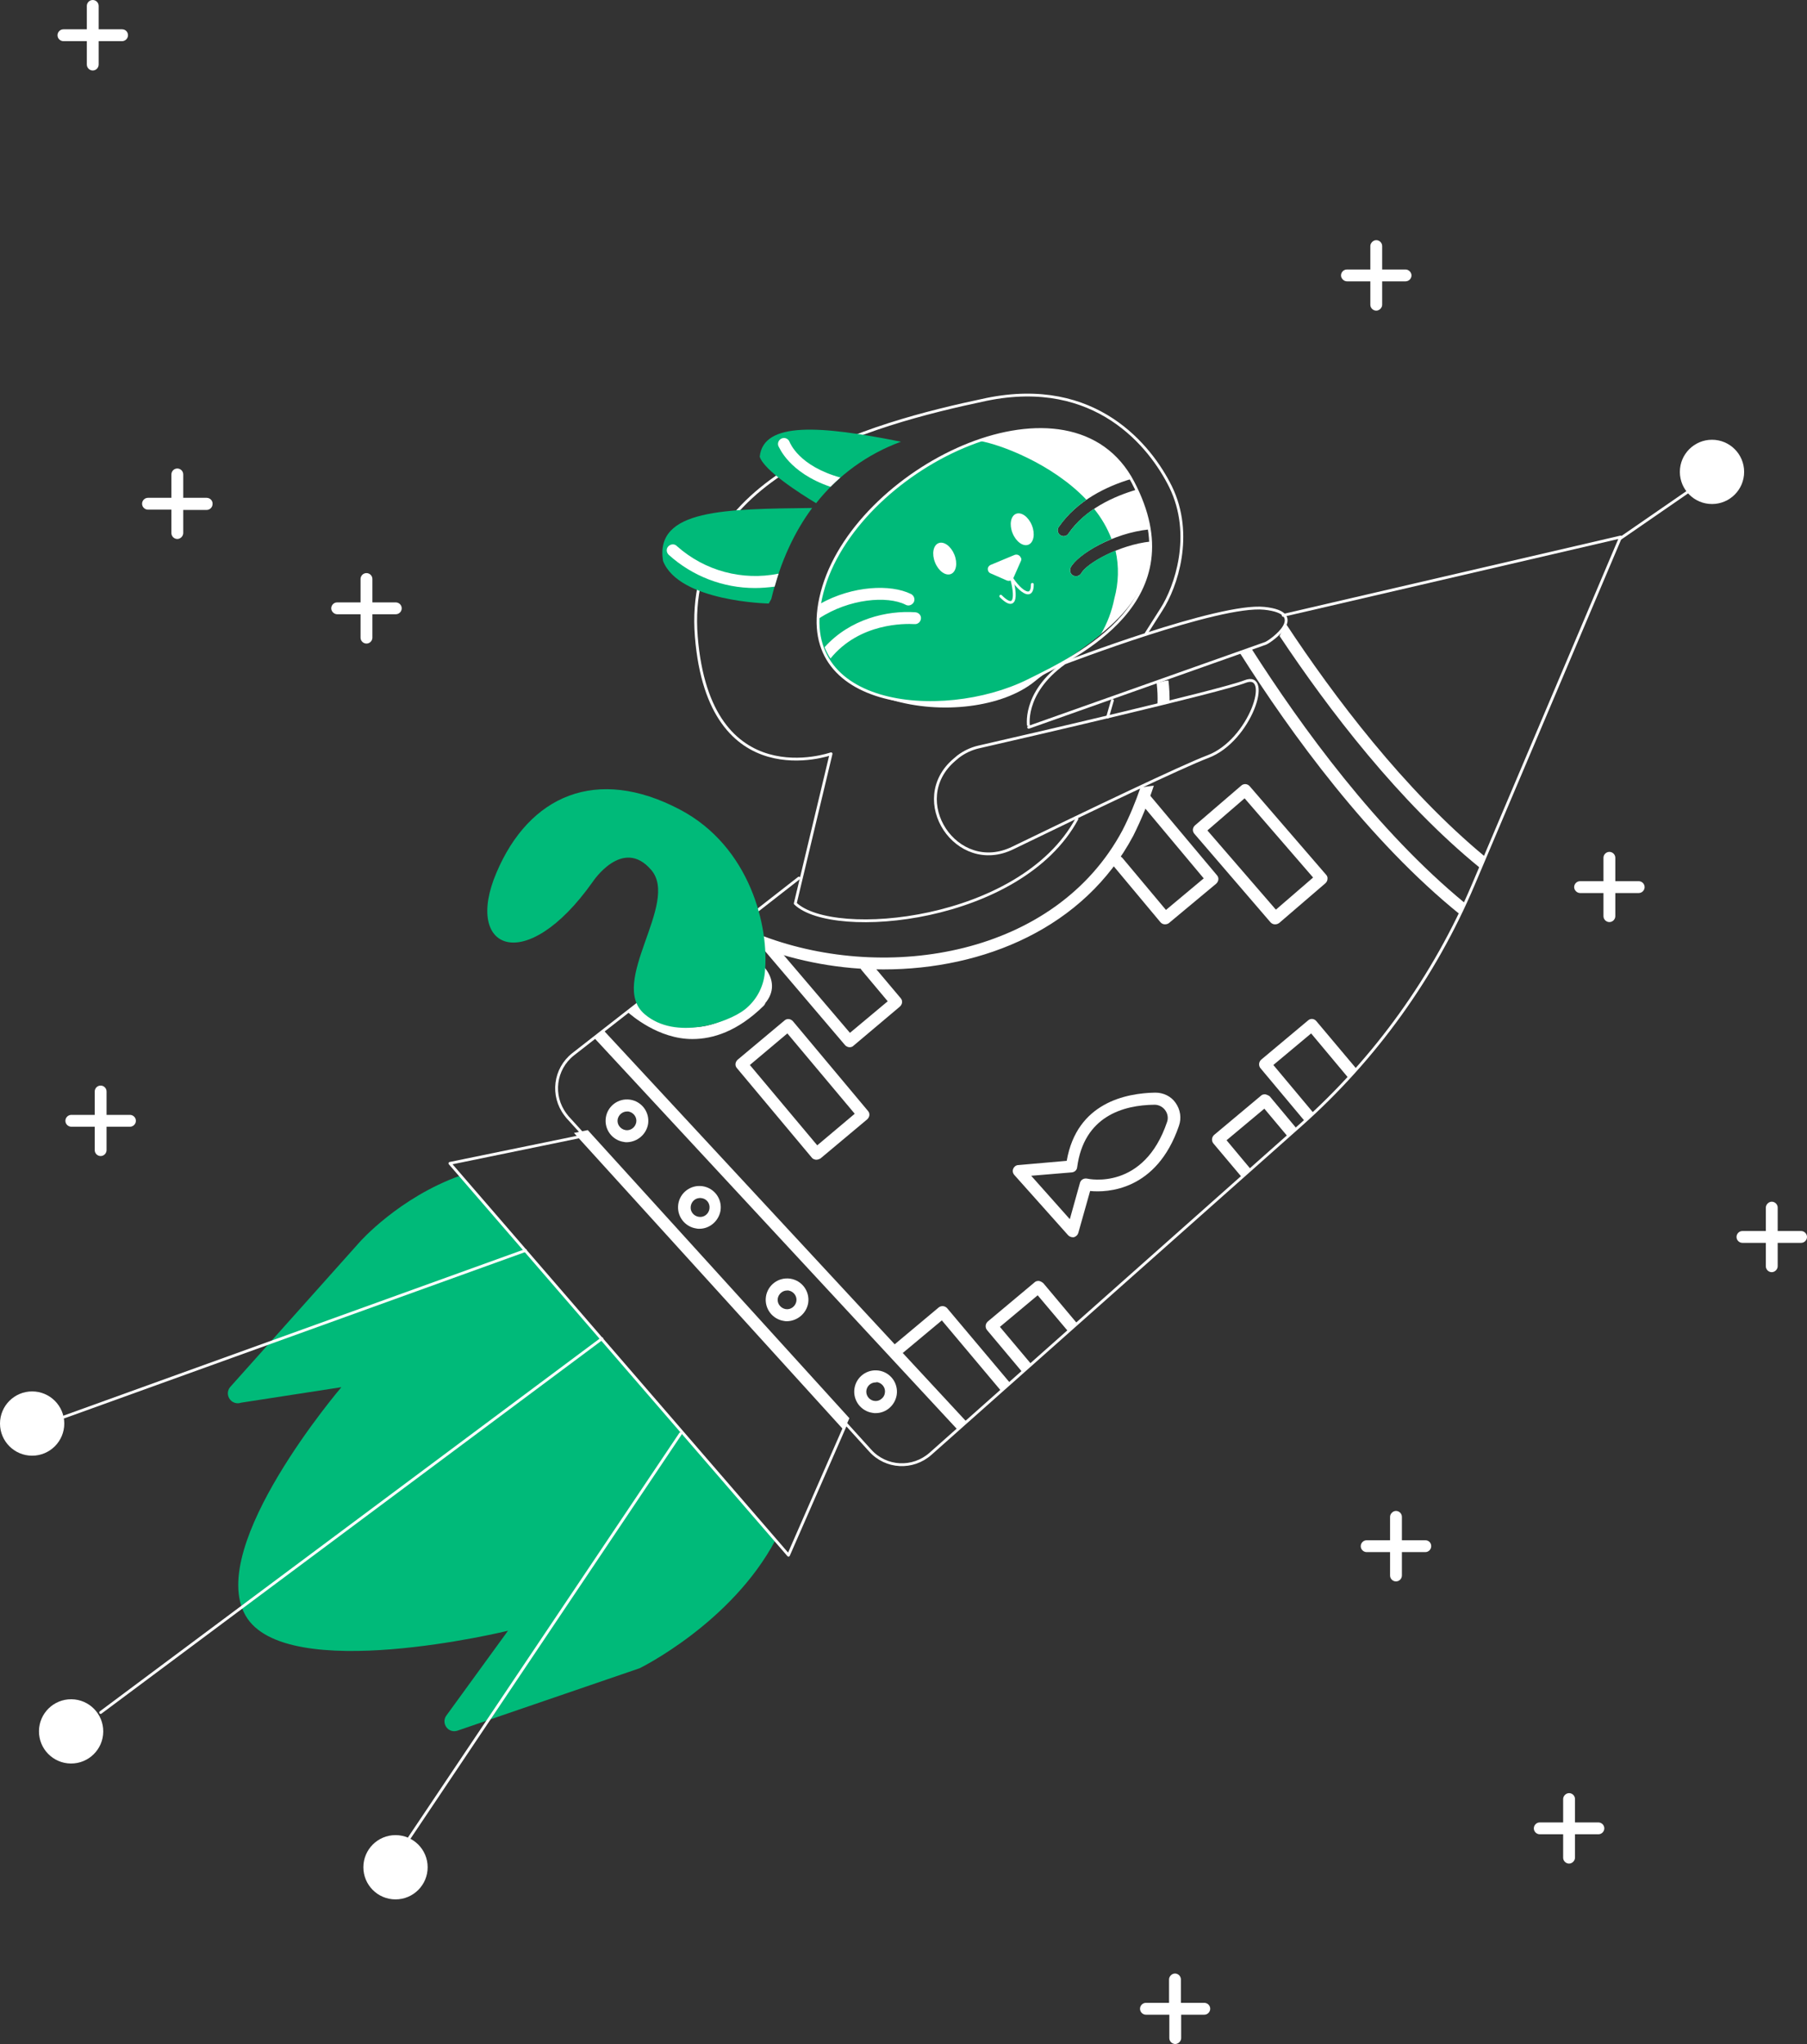 <?xml version="1.0" encoding="UTF-8"?> <!-- Generator: Adobe Illustrator 24.2.1, SVG Export Plug-In . SVG Version: 6.00 Build 0) --> <svg xmlns="http://www.w3.org/2000/svg" xmlns:xlink="http://www.w3.org/1999/xlink" id="Layer_1" x="0px" y="0px" viewBox="0 0 641 725.1" style="enable-background:new 0 0 641 725.1;" xml:space="preserve"><rect x="0" y="0" width="641" height="725.1" fill="#333333" stroke="none"/> <style type="text/css"> .st0{fill:#FFFFFF;} .st1{fill:#00BA79;} .st2{fill:none;stroke:#FFFFFF;stroke-linecap:round;stroke-linejoin:round;} </style> <g id="Layer_2_1_"> <g id="outline"> <path class="st0" d="M408.1,190.1c0.1,0.7,0.1,1.3,0.1,2c-11.4,1.2-22.8,7.9-24.6,11.2c-0.4,0.7-1.1,1.1-1.9,1.1 c-0.3,0-0.7-0.1-1-0.2c-1-0.5-1.4-1.8-0.9-2.9l0,0c2.4-4.6,15-12.2,27.9-13.5c0.1,0.7,0.2,1.3,0.3,2c-0.5-5.2-2.2-10.9-5.3-17.2 c0.2,0.4,0.4,0.7,0.5,1.1c-8.2,2.4-18.3,7-24.2,15.6c-0.4,0.6-1,0.9-1.7,0.9c-1.2,0-2.1-1-2.1-2.1c0-0.4,0.1-0.8,0.4-1.2 c6.5-9.4,17-14.4,25.7-17c0.2,0.4,0.5,0.8,0.7,1.3l0,0c-21.9-41.9-96.4-6.4-109.7,37c-13.3,43.4,52,52.3,74.9,33.4 C380.2,230.8,410.8,218.2,408.1,190.1z"></path> <path class="st0" d="M401.9,171.1c0.3,0.5,0.5,1,0.7,1.5C402.5,172.1,402.2,171.6,401.9,171.1z"></path> <path class="st0" d="M408,189.8c0,0.1,0,0.2,0,0.3C408,190,408,189.9,408,189.8z"></path> <g id="project_launch"> <g id="stars"> <path class="st0" d="M486.1,108.1c0,1.2,1,2.1,2.1,2.1s2.1-1,2.1-2.1v-8.3h8.3c1.2,0,2.1-1,2.1-2.1s-1-2.1-2.1-2.1h-8.3v-8.3 c0-1.2-1-2.1-2.1-2.1s-2.1,1-2.1,2.1v8.3h-8.3c-1.2,0-2.1,1-2.1,2.1s1,2.1,2.1,2.1h8.3V108.1z"></path> <path class="st0" d="M140.4,213.7h-8.3v-8.3c0-1.2-1-2.1-2.1-2.1c-1.2,0-2.1,1-2.1,2.1v8.3h-8.3c-1.2,0-2.1,1-2.1,2.1 s1,2.1,2.1,2.1h8.3v8.3c0,1.2,1,2.1,2.1,2.1c1.2,0,2.1-1,2.1-2.1v-8.3h8.3c1.2,0,2.1-1,2.1-2.1 C142.5,214.6,141.5,213.7,140.4,213.7z"></path> <path class="st0" d="M73.3,176.6H65v-8.3c0-1.2-1-2.1-2.1-2.1c-1.2,0-2.1,1-2.1,2.1v8.3h-8.3c-1.2,0-2.1,1-2.1,2.1 c0,1.2,1,2.1,2.1,2.1h8.3v8.3c0,1.2,1,2.1,2.1,2.1s2.1-1,2.1-2.1v-8.2h8.3c1.2,0,2.1-1,2.1-2.1 C75.5,177.6,74.5,176.6,73.3,176.6z"></path> <path class="st0" d="M43.3,10.4H35V2.1C35,0.9,34,0,32.9,0c-1.2,0-2.1,1-2.1,2.1v8.3h-8.3c-1.2,0-2.1,1-2.1,2.1 c0,1.2,1,2.1,2.1,2.1h8.3v8.3c0,1.2,1,2.1,2.1,2.1c1.2,0,2.1-1,2.1-2.1v-8.3h8.3c1.2,0,2.1-1,2.1-2.1 C45.4,11.3,44.5,10.4,43.3,10.4z"></path> <path class="st0" d="M46.1,395.5h-8.3v-8.3c0-1.2-1-2.1-2.1-2.1c-1.2,0-2.1,1-2.1,2.1v8.3h-8.3c-1.2,0-2.1,1-2.1,2.1 c0,1.2,1,2.1,2.1,2.1h8.3v8.3c0,1.2,1,2.1,2.1,2.1c1.2,0,2.1-1,2.1-2.1v-8.3h8.3c1.2,0,2.1-1,2.1-2.1 C48.2,396.4,47.2,395.5,46.1,395.5z"></path> <path class="st0" d="M581.3,312.6H573v-8.3c0-1.2-1-2.1-2.1-2.1c-1.2,0-2.1,1-2.1,2.1v8.3h-8.3c-1.2,0-2.1,1-2.1,2.1 s1,2.1,2.1,2.1l0,0h8.3v8.2c0,1.2,1,2.1,2.1,2.1c1.2,0,2.1-1,2.1-2.1v-8.2h8.3c1.2,0,2.1-1,2.1-2.1 C583.4,313.5,582.4,312.6,581.3,312.6z"></path> <path class="st0" d="M638.9,436.7h-8.3v-8.3c0-1.2-1-2.1-2.1-2.1s-2.1,1-2.1,2.1v8.3h-8.3c-1.2,0-2.1,1-2.1,2.1 c0,1.2,1,2.1,2.1,2.1h8.3v8.3c0,1.2,1,2.1,2.1,2.1s2.1-1,2.1-2.1v-8.3h8.3c1.2,0,2.1-1,2.1-2.1S640.1,436.7,638.9,436.7 L638.9,436.7z"></path> <path class="st0" d="M414.8,723c0,1.2,1,2.1,2.1,2.1s2.1-1,2.1-2.1v-8.3h8.2c1.2,0,2.1-1,2.1-2.1c0-1.2-1-2.1-2.1-2.1h-8.3v-8.3 c0-1.2-1-2.1-2.1-2.1s-2.1,1-2.1,2.1v8.3h-8.2c-1.2,0-2.1,1-2.1,2.1c0,1.2,1,2.1,2.1,2.1h8.3V723z"></path> <path class="st0" d="M505.6,546.4h-8.3v-8.3c0-1.2-1-2.1-2.1-2.1s-2.1,1-2.1,2.1v8.3h-8.3c-1.2,0-2.1,1-2.1,2.1 c0,1.2,1,2.1,2.1,2.1h8.3v8.3c0,1.2,1,2.1,2.1,2.1c1.2,0,2.1-1,2.1-2.1v-8.3h8.3c1.2,0,2.1-1,2.1-2.1 C507.7,547.3,506.8,546.4,505.6,546.4L505.6,546.4z"></path> <path class="st0" d="M567,646.5h-8.3v-8.3c0-1.2-1-2.1-2.1-2.1s-2.1,1-2.1,2.1v8.3h-8.3c-1.2,0-2.1,1-2.1,2.1 c0,1.2,1,2.1,2.1,2.1h8.3v8.3c0,1.2,1,2.1,2.1,2.1s2.1-1,2.1-2.1v-8.3h8.3c1.2,0,2.1-1,2.1-2.1 C569.1,647.4,568.1,646.5,567,646.5z"></path> </g> <g id="rocket"> <path id="flame" class="st1" d="M163.4,417c-21.9,7.8-35.8,23.6-35.8,23.6l-46,51.5c-1.2,1.5-1,3.6,0.5,4.9c1,0.8,2.3,1,3.4,0.6 l35.6-5.5c0,0-48.1,56.3-34,81s93.1,5.4,93.1,5.4l-21.8,30c-1.2,1.5-0.9,3.7,0.6,4.9c1,0.8,2.3,0.9,3.4,0.5l64.5-22.1 c0,0,32.5-15.9,48.2-45.5L163.4,417z"></path> <g id="lines_and_circles"> <circle class="st0" cx="11.4" cy="505" r="11.4"></circle> <line class="st2" x1="186.4" y1="443.6" x2="22.6" y2="502.7"></line> <ellipse transform="matrix(9.089793e-03 -1 1 9.089793e-03 -589.204 633.816)" class="st0" cx="25.2" cy="614.2" rx="11.4" ry="11.4"></ellipse> <line class="st2" x1="213.5" y1="474.9" x2="35.7" y2="607.5"></line> <circle class="st0" cx="140.3" cy="662.4" r="11.4"></circle> <line class="st2" x1="241.4" y1="508.6" x2="145.2" y2="652"></line> <line class="st2" x1="574.8" y1="191" x2="601.6" y2="172.5"></line> <circle class="st0" cx="607.3" cy="167.4" r="11.4"></circle> </g> <path id="rocket-2" class="st2" d="M283.4,311.5L203.3,374c-6.6,5.2-7.8,14.7-2.7,21.4c0.2,0.3,0.5,0.6,0.7,0.9l6,6.6l-47.7,9.8 l120.1,139l20.4-46.6l8.6,9.5c5.6,6.2,15.1,6.7,21.4,1.1L461.5,399c26.4-23.5,47.3-52.6,61.1-85.1l52.3-123.4l-119.7,27.8"></path> <g id="white_lines"> <path class="st0" d="M413.2,327.9c-0.6,0-1.2-0.3-1.6-0.8l-16.7-20c-0.8-0.9-0.7-2.2,0.2-3c0.9-0.8,2.2-0.7,3,0.2 c0,0,0,0,0.1,0.1l15.4,18.4l13.4-11.2l-22.5-26.9c-0.8-0.9-0.7-2.2,0.2-3c0.9-0.8,2.2-0.7,3,0.2l0.1,0.1l23.9,28.5 c0.8,0.9,0.6,2.2-0.3,3l-16.8,14C414.2,327.8,413.7,327.9,413.2,327.9z"></path> <path class="st0" d="M301.4,371.5c-0.6,0-1.2-0.3-1.6-0.7l-29.1-34.2c-0.8-0.9-0.7-2.2,0.2-3c0.5-0.5,1.3-0.6,1.9-0.4l4,1.1 c1.1,0.3,1.8,1.5,1.5,2.6c-0.1,0.5-0.4,0.9-0.9,1.2l24.1,28.3l13.4-11.2l-9.3-11.1c-0.7-0.9-0.6-2.3,0.3-3s2.2-0.6,2.9,0.3 l10.7,12.7c0.8,0.9,0.6,2.2-0.3,3l0,0l-16.6,14C302.4,371.3,301.9,371.5,301.4,371.5z"></path> <path class="st0" d="M289.6,411.4h-0.2c-0.6-0.1-1.1-0.3-1.4-0.7l-26.6-31.8c-0.8-0.9-0.6-2.2,0.3-3l0,0l16.6-13.9 c0.9-0.8,2.2-0.6,3,0.3l0,0l26.6,31.8c0.8,0.9,0.6,2.2-0.3,3l0,0L291,411C290.6,411.2,290.1,411.4,289.6,411.4z M266,377.8 l23.9,28.5l13.3-11.2l-23.9-28.5L266,377.8z"></path> <path class="st0" d="M452.4,327.9h-0.2c-0.6,0-1.1-0.3-1.5-0.7l-27-31.4c-0.8-0.9-0.7-2.2,0.2-3l0,0l16.4-14.1 c0.9-0.8,2.2-0.7,3,0.2l0,0l27.1,31.4c0.4,0.4,0.6,1,0.5,1.5c0,0.6-0.3,1.1-0.7,1.5l-16.4,14.1 C453.4,327.7,452.9,327.9,452.4,327.9z M428.3,294.6l24.3,28.1l13.2-11.4l-24.3-28.1L428.3,294.6z"></path> <path class="st0" d="M263.9,361.3c-1.2,0-2.1-1-2.1-2.1c0-0.8,0.4-1.5,1.1-1.9c3.3-1.8,7.1-4.7,6.8-7.9 c-0.4-4.9-9.4-9.6-11.8-10.5c-1.1-0.4-1.7-1.5-1.4-2.6c0.3-1.1,1.5-1.8,2.6-1.4l0,0c0.1,0,13.8,5.4,14.7,14 c0.5,4.5-2.6,8.6-9,12.1C264.6,361.2,264.2,361.3,263.9,361.3z"></path> <path class="st0" d="M404.6,279.3c-1.8,5.2-3.9,10.3-6.4,15.2c-23.8,44.6-83.5,54.1-127.4,37.6c-1.1-0.4-2.3,0.1-2.7,1.2 c-0.4,1.1,0.1,2.3,1.2,2.7c14.1,5.2,29,7.9,44.1,7.9c35.5,0,71.2-14.7,88.6-47.4c2.9-5.8,5.3-11.7,7.3-17.8L404.6,279.3z"></path> <path class="st0" d="M410.7,249.9l4.2-0.7c0-2.6-0.1-5.2-0.4-7.7c0-0.4-4.2,0.7-4.2,0.9c0.3,2.4,0.4,4.9,0.3,7.3 C410.7,249.8,410.7,249.8,410.7,249.9z"></path> <path class="st0" d="M248.1,435.9c-0.4,0-0.7,0-1.1-0.1c-4.1-0.6-7-4.4-6.4-8.6c0.6-4.1,4.4-7,8.6-6.4c4.1,0.6,7,4.4,6.4,8.6 C255,433.1,251.8,435.9,248.1,435.9z M248.1,425c-1.8,0.1-3.2,1.7-3.1,3.6c0.1,1.8,1.7,3.2,3.6,3.1c1.8-0.1,3.2-1.7,3.1-3.6 c-0.1-1.7-1.4-3-3.1-3.1C248.4,425,248.2,425,248.1,425L248.1,425z"></path> <path class="st0" d="M222.4,405.2c-0.4,0-0.7,0-1.1-0.1c-4.1-0.6-7-4.4-6.4-8.6c0.6-4.1,4.4-7,8.6-6.4c4.1,0.6,7,4.4,6.4,8.6 l0,0l0,0C229.3,402.4,226.1,405.1,222.4,405.2L222.4,405.2z M222.4,394.3c-1.6,0-3,1.2-3.3,2.8c-0.3,1.8,1,3.5,2.8,3.8 s3.5-1,3.8-2.8l0,0c0.3-1.8-1-3.5-2.8-3.8l0,0C222.7,394.3,222.5,394.3,222.4,394.3L222.4,394.3z"></path> <path class="st0" d="M279.2,468.7c-0.4,0-0.7,0-1.1-0.1c-4.1-0.6-7-4.4-6.4-8.6c0.6-4.1,4.4-7,8.6-6.4c4.1,0.6,7,4.4,6.4,8.6 l0,0l0,0C286.1,465.9,282.9,468.6,279.2,468.7z M279.2,457.8c-1.6,0-3,1.2-3.3,2.8c-0.3,1.8,1,3.5,2.8,3.8s3.5-1,3.8-2.8l0,0 c0.3-1.8-1-3.5-2.8-3.8l0,0C279.5,457.8,279.3,457.8,279.2,457.8L279.2,457.8z M284.6,461.9L284.6,461.9z"></path> <path class="st0" d="M310.6,501.3c-0.4,0-0.7,0-1.1-0.1c-4.1-0.6-7-4.4-6.4-8.6c0.6-4.1,4.4-7,8.6-6.4c4.1,0.6,7,4.4,6.4,8.6 l0,0l0,0C317.5,498.5,314.4,501.3,310.6,501.3L310.6,501.3z M310.6,490.4c-1.8,0-3.3,1.5-3.3,3.3s1.5,3.3,3.3,3.3 c0.7,0,1.4-0.2,2-0.7c0.7-0.5,1.2-1.3,1.3-2.2l0,0c0.3-1.8-1-3.5-2.8-3.8C310.9,490.4,310.7,490.4,310.6,490.4L310.6,490.4z M316,494.5L316,494.5z"></path> <path class="st0" d="M380.5,438.9c-0.6,0-1.2-0.3-1.6-0.7l-19.1-21.4c-0.8-0.9-0.7-2.2,0.2-3c0.3-0.3,0.8-0.5,1.3-0.5l17.1-1.5 c3.6-20.7,21.1-24,31.4-24.2c2.9,0,5.6,1.3,7.2,3.6c1.7,2.4,2.2,5.4,1.2,8.2c-7.9,23.1-25.5,23.7-31.5,23.1l-4.2,14.9 c-0.2,0.7-0.8,1.3-1.6,1.5C380.8,438.9,380.7,438.9,380.5,438.9z M365.8,417.1l13.7,15.4l3.6-12.9c0.3-1.1,1.4-1.7,2.5-1.5 c0.8,0.2,20.2,4.2,28.4-20.1c0.5-1.4,0.2-3-0.7-4.2c-0.9-1.2-2.3-1.9-3.7-1.9c-11.2,0.1-25.1,4.1-27.5,22.2 c-0.1,1-0.9,1.7-1.9,1.8L365.8,417.1z"></path> <path class="st0" d="M448.8,388.2c-0.6,0-1.1,0.1-1.5,0.5l-16.6,13.9c-0.9,0.8-1,2.1-0.3,3l0,0l10.1,12l3.2-2.8l-8.6-10.3 l13.4-11.2l8.3,9.9l3.2-2.8l-9.6-11.5C449.8,388.5,449.3,388.3,448.8,388.2z"></path> <path class="st0" d="M464,362l-16.6,13.9c-0.9,0.8-1,2.1-0.3,3l0,0l15.8,18.9c1.1-1,2.1-1.9,3.1-2.9l-14.3-17.1l13.4-11.2 l13.3,15.9c1-1,1.9-2.1,2.9-3.2l-14.3-17C466.2,361.3,464.9,361.2,464,362C464,361.9,464,362,464,362z"></path> <path class="st0" d="M368.5,454.4c-0.6,0-1.1,0.1-1.5,0.5l-16.6,13.9c-0.9,0.8-1,2.1-0.3,3l0,0l12.5,14.9l3.2-2.8l-11.1-13.2 l13.4-11.2l10.8,12.8l3.2-2.8l-12-14.3C369.6,454.8,369.1,454.5,368.5,454.4z"></path> <path class="st0" d="M336,464.1c-0.8-0.9-2.1-1-3-0.3l0,0l-16.6,13.9l3.8,2.3l13.9-11.6l21,25l3.2-2.8L336,464.1z"></path> <path class="st0" d="M443.8,229.9l-4,1.7c18.3,28.9,45.8,66.7,78.1,92.8c0.6-1.3,1.2-2.6,1.9-3.9 C488.5,294.8,461.8,258.1,443.8,229.9z"></path> <path class="st0" d="M456.1,221.2l-2.2,4.4c17.3,26,42.3,58.8,71,82.2c0.1,0.1,0.2,0.1,0.3,0.2l1.7-4 C498.1,280.2,473.1,247,456.1,221.2z"></path> <polygon class="st0" points="301.3,503.1 208.5,400.9 203.6,401.9 299.4,507.4 "></polygon> <polygon class="st0" points="210.7,368.1 339.7,507.2 342.8,504.3 214.1,365.5 "></polygon> <path class="st0" d="M245.6,368.6c7.4,0,16.1-2.8,25.2-11.7c0.9-0.8,1-2.1,0.2-3s-2.1-1-3-0.2c-0.1,0.1-0.1,0.1-0.2,0.2 c-21.8,21.3-40.5,3.8-41.3,3l-0.6-0.6l-3.4,2.6C223.9,360.1,233.5,368.6,245.6,368.6z"></path> </g> </g> <g id="cat"> <path id="arm_1_" class="st2" d="M377.6,235.2c0,0,54.9-21.1,70.9-19.4s2.6,11.5,0.5,12.4L364.9,258 C364.9,258.1,362.4,246.1,377.6,235.2z"></path> <path id="astronaut_suit" class="st2" d="M406.6,224.7c2-3.1,3.9-6.2,5.4-8.5c5.1-7.9,11.6-26.5,3.2-43.6 c-7-14.1-26.4-38.9-65.3-30.9c-42.2,8.9-107.5,27-102.9,84.1c4.6,57,47.8,41.6,47.8,41.6l-12.7,53.1c13.4,12.9,80.1,6.7,99.9-30 "></path> <line id="astronaut_suit-2" class="st2" x1="392.9" y1="254.4" x2="394.6" y2="248.5"></line> <path id="tail" class="st1" d="M264.1,358.2c4.1-3.2,6.7-7.9,7.2-13.1c1.7-16.2-5.2-44.8-30.1-57.9c-29.6-15.6-53.5-5-65.1,22.4 c-11.7,27.4,10.3,36.9,34.1,3.3c0,0,10.6-16.2,20.8-4.3c10.2,11.8-15.5,40-2.3,51.2C239.7,369.2,258.1,362.8,264.1,358.2z"></path> <g id="cat-2"> <path class="st1" d="M383.6,203.3c-0.4,0.7-1.1,1.1-1.9,1.1c-0.3,0-0.7-0.1-1-0.2c-1-0.5-1.4-1.8-0.9-2.9l0,0 c1.6-2.9,7.3-7.1,14.5-10.1c-1.5-3.9-3.6-7.5-6.2-10.7c-3.6,2.3-6.7,5.3-9.1,8.8c-0.4,0.6-1,0.9-1.7,0.9c-1.2,0-2.1-1-2.1-2.1 c0-0.4,0.1-0.8,0.4-1.2c2.7-3.8,6-7,9.8-9.6c-12.2-12.9-31-19.8-38-20.9c-24.2,8.4-48,29-55,51.8 c-13.3,43.4,40.7,48.6,72.3,33.3c8.8-4.1,17.6-9.8,25.8-16.5c2.3-3.9,3.9-8.2,4.8-12.7c1.5-5.5,1.7-11.4,0.4-17 C389.4,197.9,384.7,201.2,383.6,203.3z"></path> <ellipse id="eye_II" transform="matrix(0.928 -0.372 0.372 0.928 -49.675 138.919)" class="st0" cx="335.2" cy="198.2" rx="3.7" ry="5.9"></ellipse> <ellipse id="eye" transform="matrix(0.928 -0.372 0.372 0.928 -43.83 148.398)" class="st0" cx="362.7" cy="187.8" rx="3.7" ry="5.9"></ellipse> <g id="nose_and_mouth"> <path class="st0" d="M362.2,198.9l-2.7,6.1c-0.4,0.9-1.5,1.3-2.4,0.9l-5.7-2.5c-0.8-0.3-1.2-1.3-0.9-2.1 c0.2-0.4,0.5-0.7,0.9-0.9l8.4-3.5c0.9-0.4,1.9,0,2.3,0.9C362.3,198,362.4,198.5,362.2,198.9z"></path> <path class="st2" d="M358,203.5c1.5,3.6,8.2,11,8.2,3.8"></path> <path class="st2" d="M358.2,203.4c1.5,3.6,3.8,15.1-3.2,8.1"></path> </g> <g id="whiskers"> <path class="st0" d="M323.1,210.7c-7.1-3.5-20.6-3-32.2,3.5c-0.3,1.7-0.4,3.5-0.4,5.2c10.8-7.1,24.3-8.1,30.7-4.9 c1,0.6,2.3,0.2,2.9-0.8s0.2-2.3-0.8-2.9C323.2,210.7,323.2,210.7,323.1,210.7z"></path> <path class="st0" d="M324.7,217.2c-10.1-0.7-23.2,2.4-32.2,12.4c0.6,1.4,1.3,2.8,2.1,4c10.3-12.7,26.5-12.4,29.8-12.2 c1.2,0.1,2.2-0.8,2.3-2C326.8,218.3,325.9,217.3,324.7,217.2L324.7,217.2z"></path> </g> </g> <path id="glass" class="st2" d="M364.7,241.5c18.2-9,59.1-28.5,37.2-70.4s-96.4-6.4-109.7,37 C278.9,251.6,334.2,256.6,364.7,241.5z"></path> <path id="arm_II" class="st2" d="M338.6,269.5c0.4-0.4,0.9-0.7,1.3-1.1c2.1-1.6,4.6-2.8,7.2-3.4c16.7-3.8,85.8-19.8,94.5-23.2 c9.9-3.9,2,20.9-13.1,26.6c-8.8,3.3-42.4,19.4-69.2,32.4C339.3,310.6,321.7,283.8,338.6,269.5z"></path> <g id="ear_2_"> <path class="st1" d="M289.5,178.5c7.8-9.9,18.3-17.5,30.1-21.8c-28.4-5.7-48.8-7.3-50.1,5.3C271,166.9,284,175.2,289.5,178.5z"></path> <path class="st0" d="M294.6,172.7c1.2-1.2,2.4-2.3,3.5-3.3c-14.7-4.1-17.8-12.2-18-12.6c-0.4-1.1-1.6-1.7-2.7-1.3 s-1.7,1.6-1.3,2.7l0,0C276.4,158.6,279.7,167.6,294.6,172.7z"></path> </g> <g id="ear_II"> <path class="st1" d="M273.6,212.5c3.3-13.7,8.5-24.2,14.5-32.3c-30.6,0.4-55.9,0.3-52.9,18.8c5.7,14.5,37.5,15.1,37.5,15.1 L273.6,212.5z"></path> <path class="st0" d="M276.2,203.5c-12.9,2.6-26.2-1-36-9.7c-0.8-0.9-2.1-0.9-3-0.1s-0.9,2.1-0.1,3l0.1,0.1 c8.4,7.6,19.3,11.8,30.6,11.8c2.3,0,4.7-0.2,7-0.5C275.3,206.5,275.7,204.9,276.2,203.5z"></path> </g> </g> </g> </g> </g> </svg> 